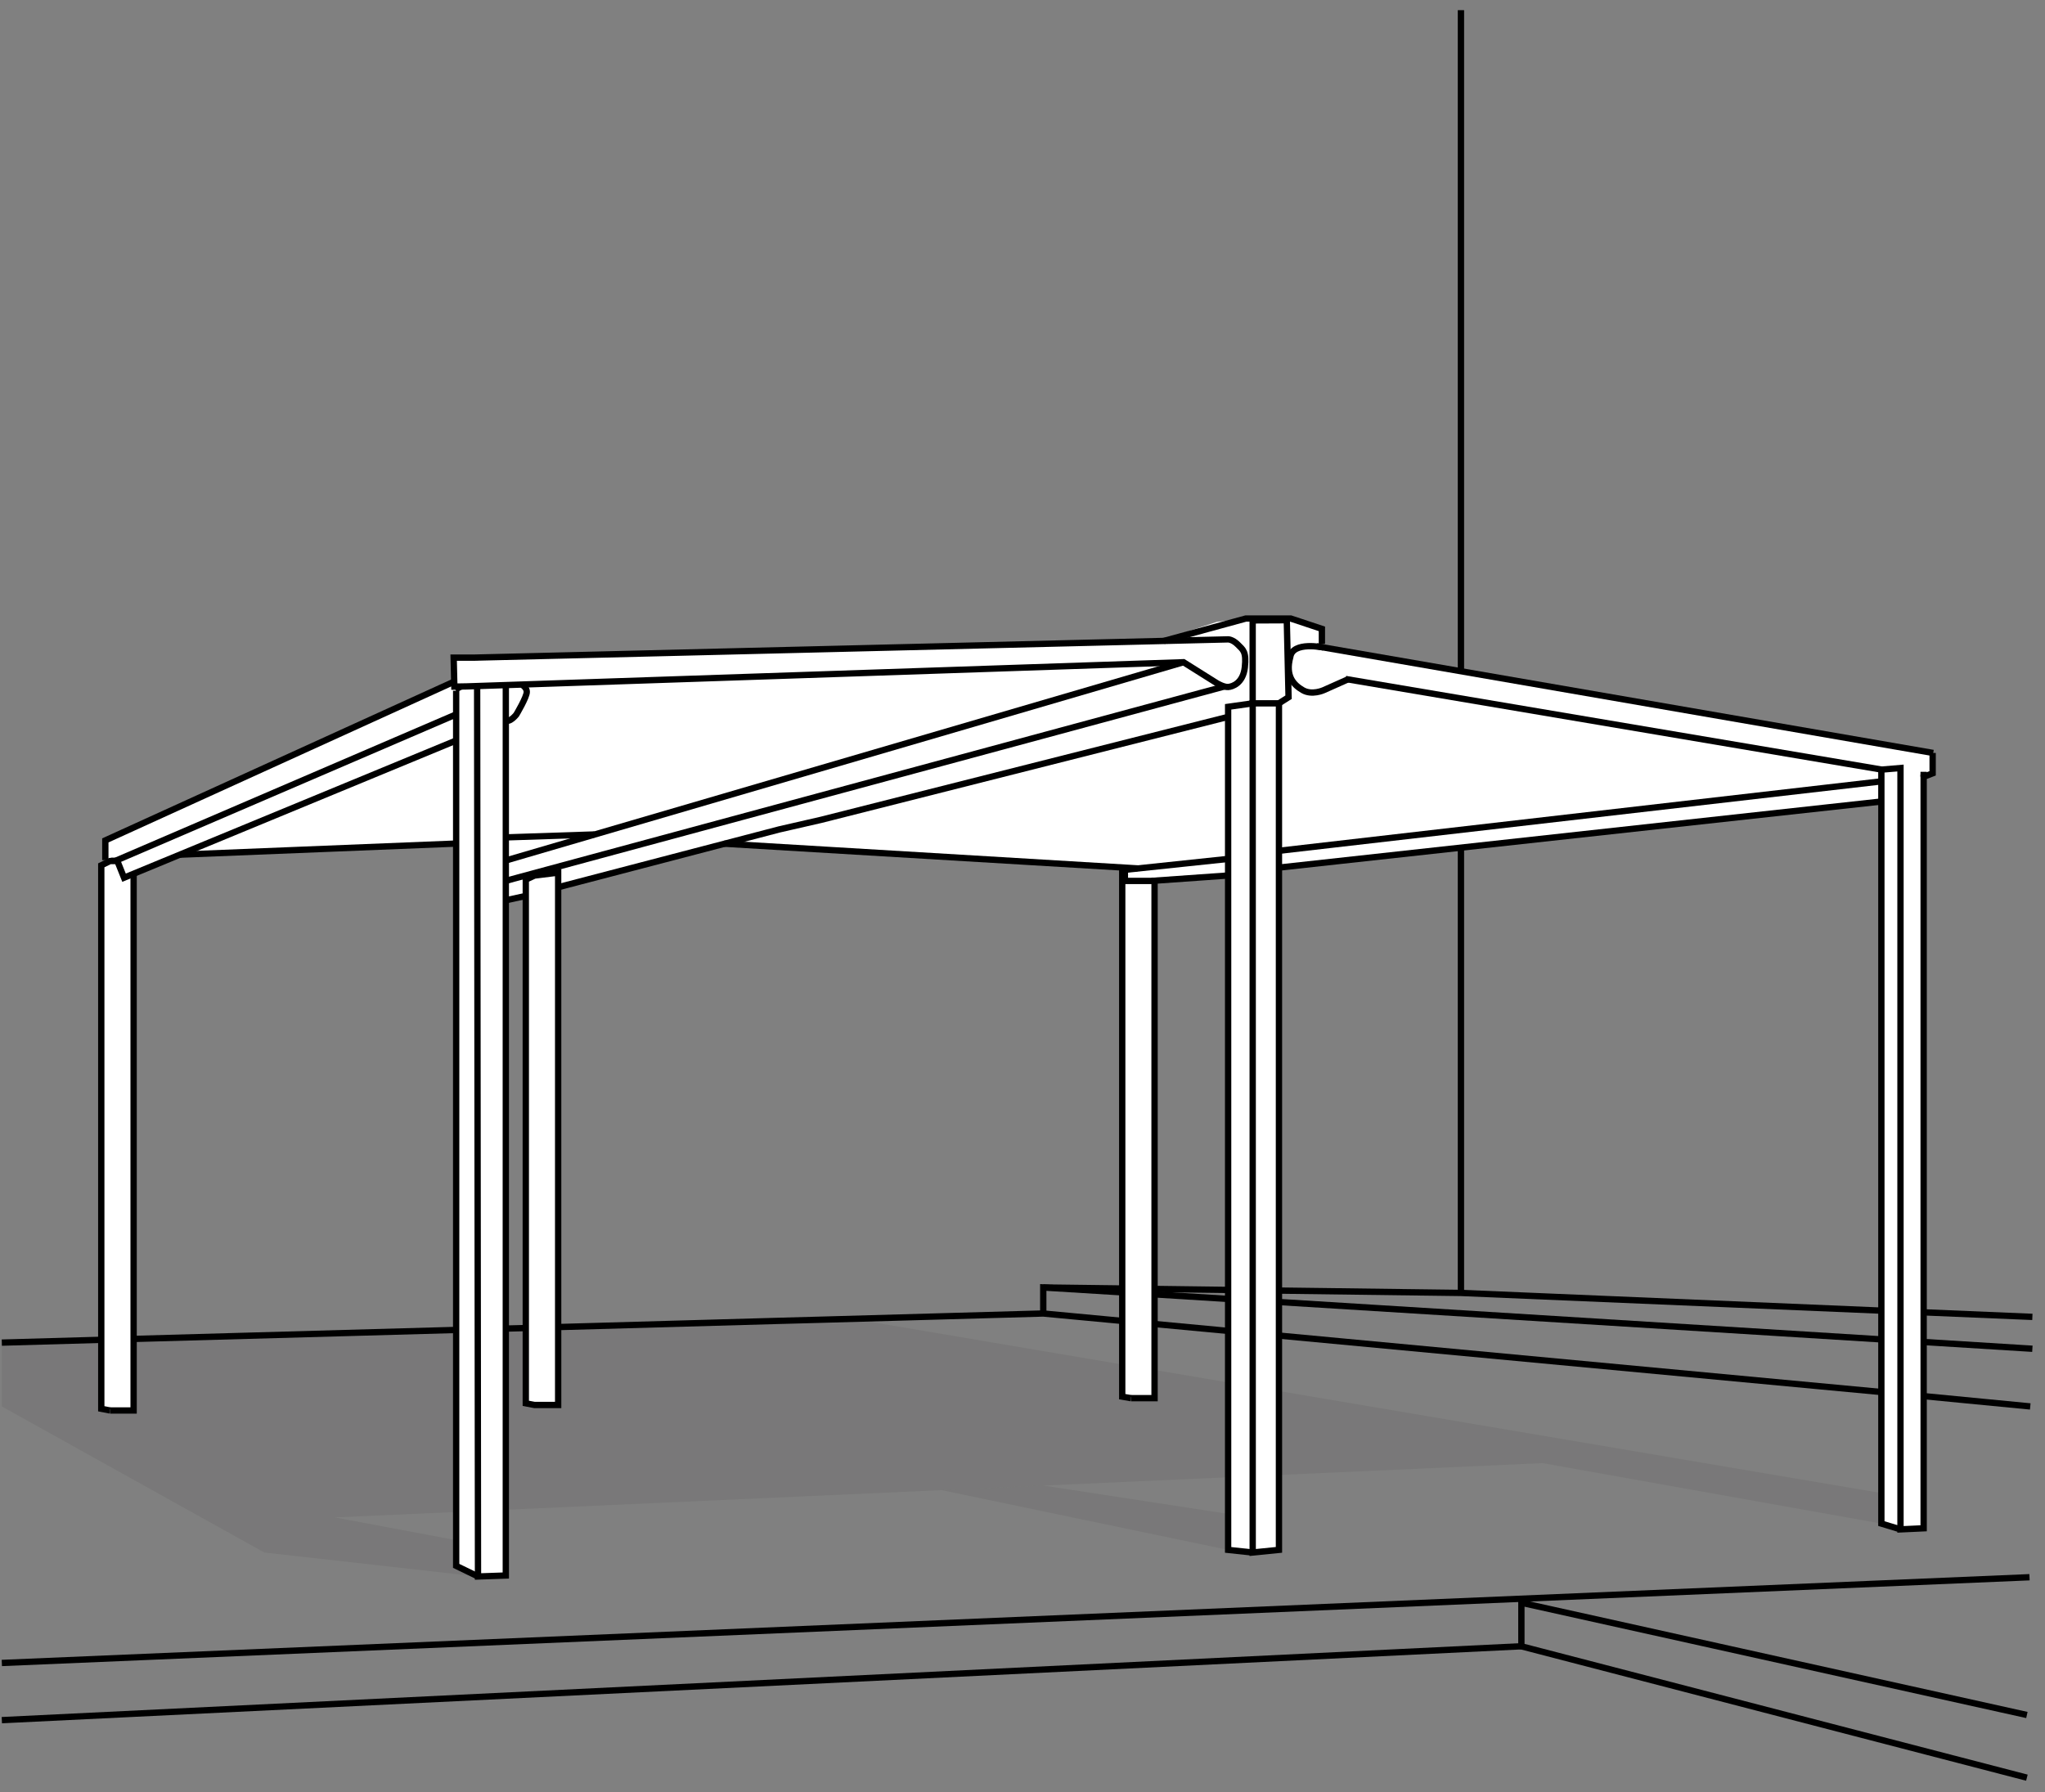 <?xml version="1.0" encoding="UTF-8"?>
<svg xmlns="http://www.w3.org/2000/svg" version="1.1" viewBox="0 0 162 142">
  <rect x="0" y="0" width="162" height="142" fill="#808080" stroke="none"/>
  <!-- Generator: Adobe Illustrator 29.4.0, SVG Export Plug-In . SVG Version: 2.1.0 Build 152)  -->
  <defs>
    <style>
      .st0 {
        mix-blend-mode: multiply;
        opacity: .08;
      }

      .st1 {
        fill: #231f20;
      }

      .st2 {
        isolation: isolate;
      }

      .st3 {
        fill: #fff;
      }

      .st4 {
        fill: none;
        stroke: #000;
        stroke-miterlimit: 10;
        stroke-width: .5px;
      }
    </style>
  </defs>
  <g class="st2">
    <g id="Ebene_1">
      <g class="st0">
        <path class="st1" d="M37.866,124.903l-16.926-1.903L.145,111.428v-5.051l68.369-1.721,82.039,13.896-1.515,2.154-26.84-4.788-95.688,4.304,11.595,2.175-.238,2.506Z"/>
      </g>
      <g class="st0">
        <path class="st1" d="M97.293,122.793l-22.693-4.733,8.047-.361,16.59,2.545-1.944,2.549Z"/>
      </g>
      <path class="st3" d="M65.035,67.484l24.799,1.292.289.03-1.006.115-.204.2-.008.425v41.118l.692.119h1.867v-40.893l5.831-.425v53.332l1.944.208,2.08-.208v-54.181l47.802-5.098-.081,57.193,1.515.459,1.834-.085v-59.538l.662-.28.051-1.61-48.43-8.408v-1.006l.047-.416-2.555-.82h-3.468l-2.3.263-4.652,1.529-55.276,1.415-.395.013v1.742l-26.802,12.389-1.167.619v.994l.221-.009.021.191.501-.229.84.021-.416.208-.556.072-.692.34v43.055l.692.136h1.872v-42.563l3.896-1.576,21.62-.773.034,57.224,1.732.841,2.203-.077v-53.506l1.566-.336.025,36.31-.025,3.883.688.114h1.897v-40.999l13.259-3.479,7.555.667Z"/>
      <path class="st4" d="M99.236,55.723v67.279l2.08-.209V55.723h-2.08Z"/>
      <path class="st4" d="M99.233,123.003l-1.944-.208V56l1.944-.276v-6.571l2.703-.013.14,6.099-.763.484"/>
      <path class="st4" d="M104.717,51.014v-1.19l-2.47-.82h-3.553l-6.505,1.778"/>
      <path class="st4" d="M37.471,52.105l59.821-1.449s.348-.004.764.412c.416.416.692.557.556,1.806-.14,1.249-.972,1.529-1.32,1.555-.348.026-.9-.306-.9-.306l-2.636-1.657-56.787,1.916-.976.017-.055-2.294h1.596l.331-.008"/>
      <path class="st4" d="M106.828,53.803l-1.979.882s-.917.416-1.638,0c-.722-.416-1.414-1.109-.998-2.638.199-1.266,2.636-.746,2.636-.746"/>
      <path class="st4" d="M104.299,51.203l48.846,8.454"/>
      <path class="st4" d="M36.165,56.586l-26.895,11.564.556,1.389,26.343-10.884"/>
      <path class="st4" d="M40.066,57.039c.276.276.832-.416.832-.416,0,0,.832-1.389.832-1.806,0-.144-.064-.268-.153-.374l-.216-.212"/>
      <path class="st4" d="M96.985,54.391l-56.948,15.404"/>
      <path class="st4" d="M93.756,52.465l-53.731,15.723"/>
      <path class="st4" d="M41.632,70.988l-1.583.344"/>
      <path class="st4" d="M44.215,70.293l17.516-4.58,3.302-.756,32.255-8.161"/>
      <path class="st4" d="M44.216,111.314h-1.872l-.692-.131v-41.491l.692-.323,1.872-.232v42.177Z"/>
      <path class="st4" d="M89.592,110.774l-.692-.119v-41.552h.212s0,.692,0,.692h2.334"/>
      <path class="st4" d="M89.594,110.775h1.867v-41l5.831-.412"/>
      <path class="st4" d="M9.305,68.219h-.59l-.692.34v43.055l.692.136M8.715,68.342v-.085"/>
      <path class="st4" d="M10.585,69.188v42.562h-1.872"/>
      <path class="st4" d="M90.119,68.802l-32.752-1.958"/>
      <path class="st4" d="M106.598,53.797l42.463,7.177"/>
      <path class="st4" d="M89.113,68.913l8.17-.862"/>
      <path class="st4" d="M149.035,61.906l-47.721,5.501"/>
      <path class="st4" d="M101.314,68.738l47.709-5.234"/>
      <path class="st4" d="M47.094,66.113l-7.065.233"/>
      <path class="st4" d="M14.232,67.715l21.87-.879"/>
      <path class="st4" d="M7.979,106.152l-7.835.221"/>
      <path class="st4" d="M36.187,105.367l-25.605.714"/>
      <path class="st4" d="M44.211,105.141l17.52-.493,3.145-.085,17.766-.497,6.256.587"/>
      <path class="st4" d="M40.01,105.265l.335-.012,1.307-.034"/>
      <path class="st4" d="M97.292,105.446l-5.831-.548"/>
      <path class="st4" d="M149.074,110.29l-47.76-4.474"/>
      <path class="st4" d="M160.832,111.429l-8.484-.82"/>
      <path class="st4" d="M160.772,124.961L.145,131.754"/>
      <path class="st4" d="M153.099,59.656v1.614l-.713.276v59.538l-1.834.085v-60.32l-1.515.127v59.734l1.515.459"/>
      <path class="st4" d="M36.071,53.961l-27.727,12.622v1.563M37.798,54.497l.068,70.405,2.203-.077V54.275"/>
      <path class="st4" d="M37.868,124.901l-1.732-.841V54.727"/>
      <path class="st4" d="M152.385,61.539v-.391"/>
      <path class="st4" d="M160.565,135.876l-40.044-8.892v3.45l40.044,10.408"/>
      <path class="st4" d="M120.521,130.43L.145,136.284"/>
      <path class="st4" d="M115.732,53.185V.805"/>
      <path class="st4" d="M115.732,67.16v35.239"/>
      <path class="st4" d="M36.068,54.632l.437-.238"/>
      <path class="st4" d="M152.385,106.324l8.615.535"/>
      <path class="st4" d="M101.314,103.156l47.721,2.961"/>
      <path class="st4" d="M91.461,102.551l5.831.361"/>
      <path class="st4" d="M82.645,104.073v-2.069l6.256.386"/>
      <path class="st4" d="M152.385,103.973l8.615.361"/>
      <path class="st4" d="M101.314,102.25l14.414.187,33.303,1.402"/>
      <path class="st4" d="M91.461,102.121l5.831.077"/>
      <path class="st4" d="M82.645,102.004l6.256.081"/>
    </g>
  </g>
</svg>